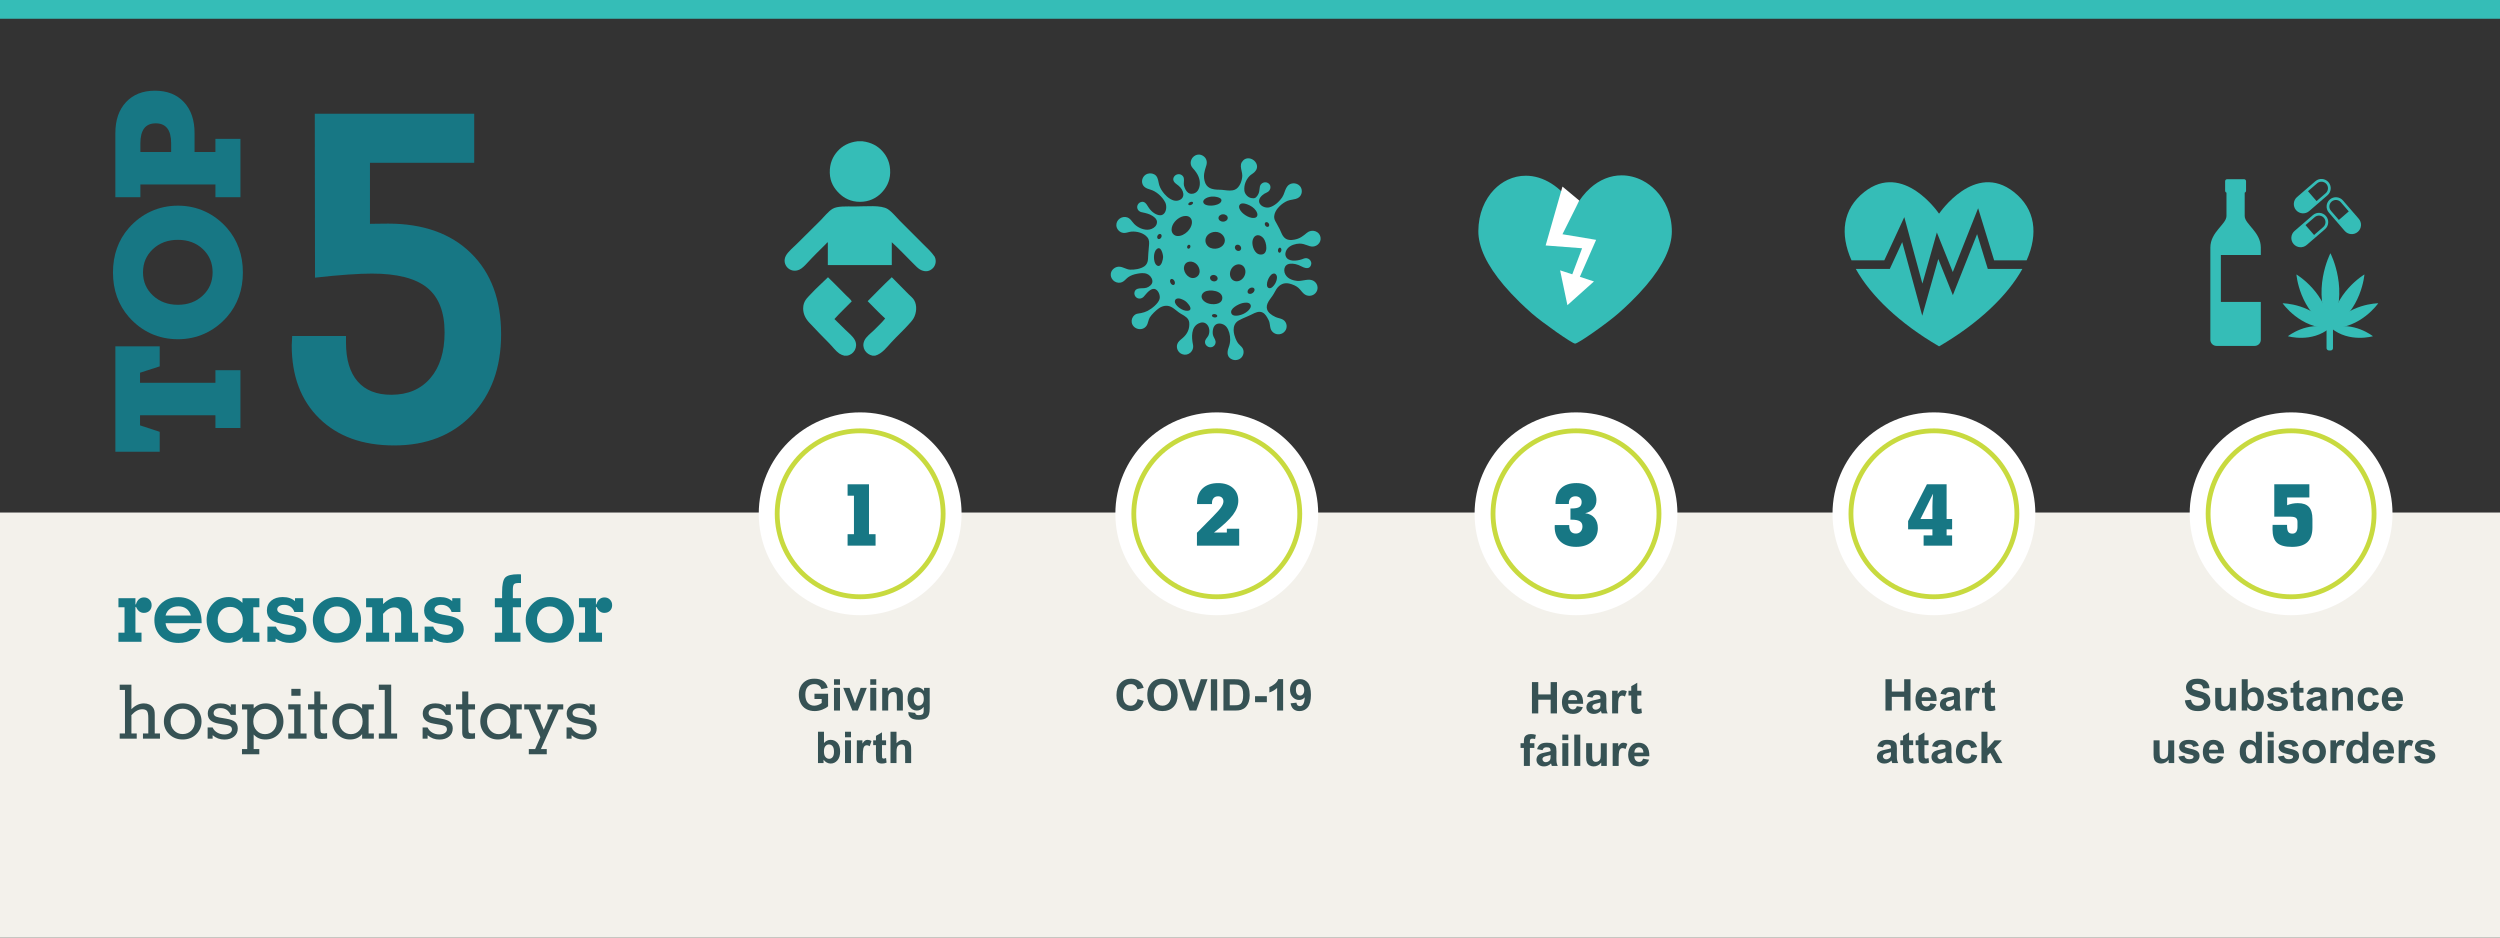 <?xml version="1.0" encoding="UTF-8"?><svg xmlns="http://www.w3.org/2000/svg" width="800" height="300" viewBox="0 0 800 300"><rect x="0" y="0" width="800" height="300" fill="#333333" stroke="none"/><defs><style>.cls-1{fill-rule:evenodd;}.cls-1,.cls-2{fill:#35bdb7;}.cls-3{stroke:#fff;stroke-width:11.626px;}.cls-3,.cls-4,.cls-5{fill:#fff;}.cls-3,.cls-5{stroke-miterlimit:10;}.cls-6{fill:#177784;}.cls-7{fill:#365254;}.cls-5{stroke:#c8da3f;stroke-width:1.545px;}.cls-8{fill:#f3f1eb;}</style></defs><g id="design"><rect class="cls-8" y="164" width="800" height="136.04"/><circle class="cls-3" cx="389.369" cy="164.414" r="26.64"/><circle class="cls-3" cx="618.856" cy="164.414" r="26.64"/><circle class="cls-3" cx="733.15" cy="164.414" r="26.64"/><circle class="cls-3" cx="504.321" cy="164.414" r="26.64"/><circle class="cls-5" cx="389.369" cy="164.414" r="26.553"/><circle class="cls-5" cx="504.321" cy="164.414" r="26.553"/><circle class="cls-5" cx="618.856" cy="164.414" r="26.553"/><circle class="cls-5" cx="733.15" cy="164.414" r="26.553"/><rect class="cls-2" width="800" height="6"/><path class="cls-6" d="M93.497,107.518h17.221v2.098c0,5.452,1.242,9.6,3.727,12.446,2.484,2.847,6.066,4.269,10.745,4.269,5.306,0,9.479-1.773,12.518-5.318s4.559-8.43,4.559-14.652c0-6.512-1.857-11.275-5.572-14.291-3.715-3.014-9.624-4.522-17.728-4.522-2.075,0-4.656,.108-7.742,.325-3.088,.217-6.561,.543-10.42,.977l-.072-52.459h51.013v15.702h-33.357v19.537c.771,0,1.567-.011,2.388-.036,.819-.024,1.954-.036,3.401-.036,11.239,0,20.079,3.147,26.519,9.442,6.44,6.295,9.66,14.942,9.66,25.94,0,10.709-3.124,19.32-9.37,25.832-6.248,6.512-14.533,9.768-24.855,9.768-10.083,0-18.066-2.882-23.951-8.646-5.886-5.764-8.828-13.567-8.828-23.408,0-.29,.024-.76,.072-1.411,.047-.651,.072-1.169,.072-1.556Z"/><g><path class="cls-6" d="M76.938,136.96h-8.004v-4.07h-24.123v3.229l6.295,2.062v6.376h-14.191v-33.728h14.191v6.404l-6.295,2.035v3.229h24.123v-4.043h8.004v18.505Z"/><path class="cls-6" d="M56.94,108.551c-3.111,0-5.997-.606-8.656-1.818s-5.02-2.994-7.082-5.346c-1.682-1.936-2.944-4.088-3.785-6.458-.841-2.37-1.262-4.947-1.262-7.733s.42-5.368,1.262-7.747c.841-2.378,2.103-4.536,3.785-6.472,2.062-2.333,4.432-4.111,7.109-5.332,2.677-1.221,5.553-1.832,8.628-1.832s5.947,.61,8.615,1.832c2.668,1.221,5.033,2.998,7.096,5.332,1.682,1.936,2.949,4.093,3.799,6.472,.85,2.379,1.275,4.961,1.275,7.747,0,2.768-.425,5.341-1.275,7.72-.85,2.379-2.117,4.536-3.799,6.472-2.062,2.333-4.427,4.111-7.096,5.332-2.668,1.221-5.54,1.832-8.615,1.832Zm0-11.017c3.202,0,5.852-.986,7.95-2.958,2.099-1.972,3.148-4.45,3.148-7.435s-1.045-5.463-3.134-7.435-4.744-2.958-7.964-2.958c-3.238,0-5.911,.99-8.018,2.971-2.107,1.98-3.161,4.455-3.161,7.421s1.058,5.44,3.175,7.421c2.116,1.981,4.785,2.971,8.004,2.971Z"/><path class="cls-6" d="M76.938,63.101h-8.004v-4.07h-24.014v4.07h-8.004v-20.514c0-4.179,1.14-7.484,3.419-9.917,2.279-2.433,5.364-3.649,9.252-3.649s6.997,1.217,9.267,3.649c2.271,2.433,3.405,5.739,3.405,9.917v6.051h6.675v-4.206h8.004v18.668Zm-32.019-14.462h9.85v-2.768c0-2.134-.411-3.735-1.234-4.803-.823-1.067-2.058-1.601-3.704-1.601s-2.876,.534-3.69,1.601c-.814,1.068-1.221,2.668-1.221,4.803v2.768Z"/></g><g><path class="cls-7" d="M49.518,234.716h1.676v1.652h-5.449v-1.652h1.711v-4.945c0-1.156-.148-1.914-.445-2.273s-.797-.539-1.5-.539c-.578,0-1.148,.152-1.711,.457s-1.145,.777-1.746,1.418v5.883h1.699v1.652h-5.449v-1.652h1.688v-13.945h-1.688v-1.688h3.75v7.852c.641-.633,1.287-1.1,1.939-1.4s1.342-.451,2.068-.451c.625,0,1.184,.111,1.676,.334s.895,.545,1.207,.967c.203,.273,.35,.58,.439,.92s.135,.842,.135,1.506v5.906Z"/><path class="cls-7" d="M52.441,230.849c0-1.641,.574-3.012,1.723-4.113s2.582-1.652,4.301-1.652,3.162,.551,4.307,1.652,1.717,2.473,1.717,4.113-.572,3.016-1.717,4.125-2.58,1.664-4.307,1.664-3.152-.555-4.301-1.664-1.723-2.484-1.723-4.125Zm2.145,0c0,1.164,.371,2.131,1.113,2.9s1.664,1.154,2.766,1.154c1.117,0,2.045-.381,2.783-1.143s1.107-1.732,1.107-2.912-.369-2.15-1.107-2.912-1.666-1.143-2.783-1.143c-1.102,0-2.023,.385-2.766,1.154s-1.113,1.736-1.113,2.9Z"/><path class="cls-7" d="M68.044,236.369h-1.605v-3.574h1.605c.297,.68,.785,1.221,1.465,1.623s1.449,.604,2.309,.604c.711,0,1.289-.15,1.734-.451s.668-.693,.668-1.178c0-.383-.125-.68-.375-.891s-.68-.371-1.289-.48l-2.59-.457c-1.195-.203-2.074-.57-2.637-1.102s-.844-1.25-.844-2.156c0-.992,.361-1.777,1.084-2.355s1.713-.867,2.971-.867c.766,0,1.445,.113,2.039,.34s1.012,.523,1.254,.891v-.938h1.629v3.387h-1.629c-.383-.758-.838-1.309-1.365-1.652s-1.178-.516-1.951-.516c-.656,0-1.18,.145-1.57,.434s-.586,.676-.586,1.16c0,.383,.143,.686,.428,.908s.74,.389,1.365,.498l2.262,.387c1.367,.234,2.32,.59,2.859,1.066s.809,1.172,.809,2.086c0,1.055-.391,1.906-1.172,2.555s-1.812,.973-3.094,.973c-.734,0-1.41-.115-2.027-.346s-1.199-.58-1.746-1.049v1.102Z"/><path class="cls-7" d="M79.113,227.029h-1.676v-1.652h3.738v1.324c.539-.547,1.127-.953,1.764-1.219s1.354-.398,2.15-.398c1.602,0,2.938,.555,4.008,1.664s1.605,2.484,1.605,4.125c0,1.656-.541,3.031-1.623,4.125s-2.459,1.641-4.131,1.641c-.797,0-1.492-.125-2.086-.375s-1.156-.656-1.688-1.219v4.664h1.805v1.652h-5.543v-1.652h1.676v-12.68Zm9.434,3.844c0-1.172-.357-2.137-1.072-2.895s-1.607-1.137-2.678-1.137-1.961,.377-2.672,1.131-1.066,1.721-1.066,2.9c0,1.172,.357,2.141,1.072,2.906s1.604,1.148,2.666,1.148c1.078,0,1.973-.381,2.684-1.143s1.066-1.732,1.066-2.912Z"/><path class="cls-7" d="M96.181,234.716h1.922v1.652h-5.859v-1.652h1.898v-7.688h-1.898v-1.652h3.938v9.34Zm-2.953-12.07v-2.215h2.953v2.215h-2.953Z"/><path class="cls-7" d="M102.515,232.478v.363c0,.883,.076,1.416,.229,1.6s.502,.275,1.049,.275c.086,0,.34-.035,.762-.105l.117-.012v1.746c-.234,.039-.488,.068-.762,.088s-.594,.029-.961,.029c-.898,0-1.52-.154-1.863-.463s-.516-.857-.516-1.646v-7.324h-1.992v-1.652h1.992v-4.102h1.945v4.102h2.156v1.652h-2.156v5.449Z"/><path class="cls-7" d="M117.954,234.716h1.676v1.652h-3.75v-1.465c-.445,.57-.996,1.002-1.652,1.295s-1.398,.439-2.227,.439c-1.602,0-2.943-.553-4.025-1.658s-1.623-2.475-1.623-4.107,.543-3.006,1.629-4.119,2.426-1.67,4.02-1.67c.805,0,1.529,.145,2.174,.434s1.213,.723,1.705,1.301v-1.441h3.75v1.652h-1.676v7.688Zm-9.434-3.844c0,1.172,.359,2.141,1.078,2.906s1.613,1.148,2.684,1.148,1.963-.383,2.678-1.148,1.072-1.734,1.072-2.906-.357-2.137-1.072-2.895-1.607-1.137-2.678-1.137c-1.102,0-2.004,.377-2.707,1.131s-1.055,1.721-1.055,2.9Z"/><path class="cls-7" d="M123.116,220.771h-1.898v-1.688h3.961v15.633h1.898v1.652h-5.859v-1.652h1.898v-13.945Z"/><path class="cls-7" d="M136.838,236.369h-1.605v-3.574h1.605c.297,.68,.785,1.221,1.465,1.623s1.449,.604,2.309,.604c.711,0,1.289-.15,1.734-.451s.668-.693,.668-1.178c0-.383-.125-.68-.375-.891s-.68-.371-1.289-.48l-2.59-.457c-1.195-.203-2.074-.57-2.637-1.102s-.844-1.25-.844-2.156c0-.992,.361-1.777,1.084-2.355s1.713-.867,2.971-.867c.766,0,1.445,.113,2.039,.34s1.012,.523,1.254,.891v-.938h1.629v3.387h-1.629c-.383-.758-.838-1.309-1.365-1.652s-1.178-.516-1.951-.516c-.656,0-1.18,.145-1.57,.434s-.586,.676-.586,1.16c0,.383,.143,.686,.428,.908s.74,.389,1.365,.498l2.262,.387c1.367,.234,2.32,.59,2.859,1.066s.809,1.172,.809,2.086c0,1.055-.391,1.906-1.172,2.555s-1.812,.973-3.094,.973c-.734,0-1.41-.115-2.027-.346s-1.199-.58-1.746-1.049v1.102Z"/><path class="cls-7" d="M149.851,232.478v.363c0,.883,.076,1.416,.229,1.6s.502,.275,1.049,.275c.086,0,.34-.035,.762-.105l.117-.012v1.746c-.234,.039-.488,.068-.762,.088s-.594,.029-.961,.029c-.898,0-1.52-.154-1.863-.463s-.516-.857-.516-1.646v-7.324h-1.992v-1.652h1.992v-4.102h1.945v4.102h2.156v1.652h-2.156v5.449Z"/><path class="cls-7" d="M165.291,234.716h1.676v1.652h-3.75v-1.465c-.445,.57-.996,1.002-1.652,1.295s-1.398,.439-2.227,.439c-1.602,0-2.943-.553-4.025-1.658s-1.623-2.475-1.623-4.107,.543-3.006,1.629-4.119,2.426-1.67,4.02-1.67c.805,0,1.529,.145,2.174,.434s1.213,.723,1.705,1.301v-1.441h3.75v1.652h-1.676v7.688Zm-9.434-3.844c0,1.172,.359,2.141,1.078,2.906s1.613,1.148,2.684,1.148,1.963-.383,2.678-1.148,1.072-1.734,1.072-2.906-.357-2.137-1.072-2.895-1.607-1.137-2.678-1.137c-1.102,0-2.004,.377-2.707,1.131s-1.055,1.721-1.055,2.9Z"/><path class="cls-7" d="M174.964,241.361h-5.742v-1.652h2.016l1.688-3.82-3.703-8.859h-1.465v-1.652h5.285v1.652h-1.781l2.742,6.457,2.859-6.457h-1.688v-1.652h5.062v1.652h-1.453l-5.695,12.68h1.875v1.652Z"/><path class="cls-7" d="M182.903,236.369h-1.605v-3.574h1.605c.297,.68,.785,1.221,1.465,1.623s1.449,.604,2.309,.604c.711,0,1.289-.15,1.734-.451s.668-.693,.668-1.178c0-.383-.125-.68-.375-.891s-.68-.371-1.289-.48l-2.59-.457c-1.195-.203-2.074-.57-2.637-1.102s-.844-1.25-.844-2.156c0-.992,.361-1.777,1.084-2.355s1.713-.867,2.971-.867c.766,0,1.445,.113,2.039,.34s1.012,.523,1.254,.891v-.938h1.629v3.387h-1.629c-.383-.758-.838-1.309-1.365-1.652s-1.178-.516-1.951-.516c-.656,0-1.18,.145-1.57,.434s-.586,.676-.586,1.16c0,.383,.143,.686,.428,.908s.74,.389,1.365,.498l2.262,.387c1.367,.234,2.32,.59,2.859,1.066s.809,1.172,.809,2.086c0,1.055-.391,1.906-1.172,2.555s-1.812,.973-3.094,.973c-.734,0-1.41-.115-2.027-.346s-1.199-.58-1.746-1.049v1.102Z"/></g><g><path class="cls-6" d="M43.334,193.431l.176-.059c.195-.703,.513-1.245,.952-1.626s.972-.571,1.597-.571c.713,0,1.301,.234,1.765,.703s.696,1.064,.696,1.787-.229,1.313-.688,1.772-1.06,.688-1.802,.688c-.557,0-1.047-.164-1.472-.491s-.764-.803-1.018-1.428l-.205,.088v8.159h1.948v2.915h-7.383v-2.915h1.948v-8.13h-1.948v-2.9h5.435v2.007Z"/><path class="cls-6" d="M64.135,201.253c-.41,1.426-1.226,2.529-2.446,3.311s-2.744,1.172-4.57,1.172c-2.314,0-4.18-.674-5.596-2.021s-2.124-3.115-2.124-5.303c0-2.139,.72-3.894,2.161-5.266s3.284-2.058,5.53-2.058,4.033,.725,5.391,2.175,2.036,3.386,2.036,5.808v.352h-11.543c.117,1.074,.542,1.899,1.274,2.476s1.719,.864,2.959,.864c.771,0,1.465-.132,2.08-.396s1.089-.635,1.421-1.113h3.428Zm-11.162-4.277h8.101c-.283-.967-.764-1.699-1.443-2.197s-1.526-.747-2.542-.747c-1.055,0-1.946,.259-2.673,.776s-1.208,1.24-1.443,2.168Z"/><path class="cls-6" d="M81.054,202.454h1.948v2.915h-5.42v-1.494c-.586,.596-1.252,1.05-2,1.362s-1.541,.469-2.38,.469c-2.07,0-3.77-.688-5.098-2.065s-1.992-3.13-1.992-5.259c0-2.07,.674-3.809,2.021-5.215s3.037-2.109,5.068-2.109c.83,0,1.606,.154,2.329,.461s1.406,.774,2.051,1.399v-1.494h5.42v2.9h-1.948v8.13Zm-11.396-4.043c0,1.23,.374,2.234,1.121,3.01s1.711,1.165,2.893,1.165c1.152,0,2.112-.393,2.878-1.179s1.15-1.785,1.15-2.996-.386-2.214-1.157-3.01-1.729-1.194-2.871-1.194c-1.182,0-2.146,.391-2.893,1.172s-1.121,1.792-1.121,3.032Z"/><path class="cls-6" d="M88.173,205.369h-2.607v-4.863h2.725c.352,.859,.889,1.514,1.611,1.963s1.606,.674,2.651,.674c.625,0,1.13-.151,1.516-.454s.579-.698,.579-1.187c0-.41-.146-.725-.439-.945s-.957-.427-1.992-.623l-2.3-.381c-1.533-.273-2.668-.754-3.406-1.443s-1.106-1.609-1.106-2.761c0-1.299,.461-2.339,1.384-3.12s2.151-1.172,3.684-1.172c.84,0,1.589,.112,2.249,.337s1.213,.552,1.663,.981l.029-.952h2.607v4.409h-2.827c-.244-.742-.649-1.309-1.216-1.699s-1.26-.586-2.08-.586c-.664,0-1.194,.137-1.589,.41s-.593,.625-.593,1.055c0,.811,.898,1.382,2.695,1.714,.088,.01,.156,.02,.205,.029l1.597,.278c1.66,.303,2.886,.806,3.677,1.509s1.187,1.641,1.187,2.812c0,1.27-.491,2.317-1.472,3.142s-2.263,1.238-3.845,1.238c-.801,0-1.575-.115-2.322-.344s-1.492-.579-2.234-1.047l-.029,1.025Z"/><path class="cls-6" d="M100.111,198.382c0-2.07,.737-3.809,2.212-5.215s3.311-2.109,5.508-2.109,4.031,.703,5.5,2.109,2.205,3.145,2.205,5.215-.732,3.789-2.197,5.186-3.301,2.095-5.508,2.095-4.033-.698-5.508-2.095-2.212-3.125-2.212-5.186Zm3.604,0c0,1.221,.396,2.241,1.187,3.062s1.768,1.23,2.93,1.23,2.136-.408,2.922-1.223,1.179-1.838,1.179-3.069c0-1.26-.391-2.295-1.172-3.105s-1.758-1.216-2.93-1.216-2.151,.408-2.937,1.223-1.179,1.848-1.179,3.098Z"/><path class="cls-6" d="M122.582,193.313c.83-.791,1.638-1.365,2.424-1.721s1.619-.535,2.498-.535c1.475,0,2.568,.398,3.281,1.194s1.069,2.019,1.069,3.669v6.533h1.948v2.915h-7.383v-2.915h1.948v-5.757c0-.742-.188-1.313-.564-1.714s-.916-.601-1.619-.601c-.635,0-1.248,.168-1.838,.505s-1.179,.852-1.765,1.545v6.021h1.948v2.915h-7.383v-2.915h1.948v-8.13h-1.948v-2.9h5.435v1.89Z"/><path class="cls-6" d="M138.49,205.369h-2.607v-4.863h2.725c.352,.859,.889,1.514,1.611,1.963s1.606,.674,2.651,.674c.625,0,1.13-.151,1.516-.454s.579-.698,.579-1.187c0-.41-.146-.725-.439-.945s-.957-.427-1.992-.623l-2.3-.381c-1.533-.273-2.668-.754-3.406-1.443s-1.106-1.609-1.106-2.761c0-1.299,.461-2.339,1.384-3.12s2.151-1.172,3.684-1.172c.84,0,1.589,.112,2.249,.337s1.213,.552,1.663,.981l.029-.952h2.607v4.409h-2.827c-.244-.742-.649-1.309-1.216-1.699s-1.26-.586-2.08-.586c-.664,0-1.194,.137-1.589,.41s-.593,.625-.593,1.055c0,.811,.898,1.382,2.695,1.714,.088,.01,.156,.02,.205,.029l1.597,.278c1.66,.303,2.886,.806,3.677,1.509s1.187,1.641,1.187,2.812c0,1.27-.491,2.317-1.472,3.142s-2.263,1.238-3.845,1.238c-.801,0-1.575-.115-2.322-.344s-1.492-.579-2.234-1.047l-.029,1.025Z"/><path class="cls-6" d="M166.542,205.369h-8.188v-2.915h2.314v-8.13h-2.314v-2.9h2.314v-1.89c0-2.451,.337-4.026,1.011-4.724s2.036-1.047,4.087-1.047c.215,0,.391,.002,.527,.007s.278,.017,.425,.037v2.754h-.776c-.713,0-1.196,.125-1.45,.374s-.381,.852-.381,1.809v2.681h2.607v2.9h-2.607v8.13h2.432v2.915Z"/><path class="cls-6" d="M168.227,198.382c0-2.07,.737-3.809,2.212-5.215s3.311-2.109,5.508-2.109,4.031,.703,5.5,2.109,2.205,3.145,2.205,5.215-.732,3.789-2.197,5.186-3.301,2.095-5.508,2.095-4.033-.698-5.508-2.095-2.212-3.125-2.212-5.186Zm3.604,0c0,1.221,.396,2.241,1.187,3.062s1.768,1.23,2.93,1.23,2.136-.408,2.922-1.223,1.179-1.838,1.179-3.069c0-1.26-.391-2.295-1.172-3.105s-1.758-1.216-2.93-1.216-2.151,.408-2.937,1.223-1.179,1.848-1.179,3.098Z"/><path class="cls-6" d="M190.697,193.431l.176-.059c.195-.703,.513-1.245,.952-1.626s.972-.571,1.597-.571c.713,0,1.301,.234,1.765,.703s.696,1.064,.696,1.787-.229,1.313-.688,1.772-1.06,.688-1.802,.688c-.557,0-1.047-.164-1.472-.491s-.764-.803-1.018-1.428l-.205,.088v8.159h1.948v2.915h-7.383v-2.915h1.948v-8.13h-1.948v-2.9h5.435v2.007Z"/></g><circle class="cls-3" cx="275.252" cy="164.414" r="26.64"/><path class="cls-6" d="M383.02,174.605v-4.115l4.949-5.018c1.395-1.403,2.331-2.458,2.81-3.165,.479-.706,.718-1.328,.718-1.866,0-.492-.153-.886-.458-1.183-.306-.296-.713-.444-1.224-.444-.62,0-1.105,.191-1.456,.574-.351,.383-.526,.921-.526,1.613v.301h-4.785v-.328c0-1.996,.597-3.559,1.791-4.689,1.194-1.13,2.844-1.695,4.949-1.695,1.978,0,3.55,.513,4.717,1.538,1.167,1.025,1.75,2.395,1.75,4.108,0,1.495-.572,3.003-1.716,4.525-1.144,1.522-3.165,3.404-6.063,5.646h4.115v-1.203h3.951v5.4h-13.521Z"/><path class="cls-6" d="M615.558,174.605v-3.281h2.816v-1.928h-7.779v-2.652l6.016-11.771h6.303v11.115h1.764v3.309h-1.764v1.928h1.764v3.281h-9.119Zm3.021-16.625l-4.033,8.107h3.828v-4.088c0-.592,.018-1.232,.055-1.921,.036-.688,.086-1.388,.15-2.099Z"/><path class="cls-6" d="M727.236,167.947h4.621v.355c0,.912,.132,1.55,.396,1.914,.264,.365,.702,.547,1.312,.547,.528,0,.932-.187,1.21-.561,.278-.374,.417-.911,.417-1.613v-1.6c0-.602-.171-1.027-.513-1.278-.342-.25-.946-.376-1.812-.376h-5.1v-10.363h11.225v4.211h-7.109v2.488c.547-.228,1.105-.396,1.675-.506,.569-.109,1.15-.164,1.743-.164,1.613,0,2.796,.41,3.548,1.23s1.128,2.105,1.128,3.855v2.721c0,2.105-.536,3.664-1.606,4.676-1.071,1.012-2.719,1.518-4.942,1.518s-3.828-.433-4.785-1.299c-.957-.866-1.436-2.311-1.436-4.334,0-.2,.002-.421,.007-.663,.004-.241,.011-.494,.021-.759Z"/><path class="cls-6" d="M497.528,168.029h4.621v.191c0,.83,.18,1.456,.54,1.88,.36,.424,.891,.636,1.593,.636,.62,0,1.125-.209,1.518-.629,.392-.419,.588-.966,.588-1.641,0-.766-.278-1.319-.834-1.661-.556-.342-1.463-.513-2.721-.513h-.287v-3.582h.287c1.239,0,2.099-.159,2.577-.479,.479-.319,.718-.852,.718-1.6,0-.547-.18-.986-.54-1.319-.36-.333-.832-.499-1.415-.499-.666,0-1.188,.194-1.565,.581-.378,.388-.567,.923-.567,1.606v.273h-4.279v-.137c0-2.096,.579-3.712,1.736-4.847,1.157-1.135,2.807-1.702,4.949-1.702,1.941,0,3.495,.501,4.662,1.504,1.167,1.003,1.75,2.32,1.75,3.951,0,1.058-.31,1.948-.93,2.673-.62,.725-1.513,1.233-2.68,1.524,1.267,.146,2.26,.641,2.98,1.483,.72,.843,1.08,1.935,1.08,3.274,0,1.796-.634,3.245-1.9,4.348-1.267,1.103-2.949,1.654-5.045,1.654-2.124,0-3.799-.567-5.024-1.702-1.226-1.135-1.839-2.687-1.839-4.655,0-.063,.004-.166,.014-.308,.009-.141,.014-.244,.014-.308Z"/><g><path class="cls-2" d="M504.03,109.957c-.947,0-10.674-6.887-13.758-9.598-1.39-1.222-2.717-2.448-3.945-3.644-1.888-1.842-3.602-3.668-5.091-5.427-2.719-3.213-4.788-6.308-6.148-9.199-1.358-2.882-2.038-5.628-2.021-8.163,.007-1.358,.136-2.702,.384-3.994,.472-2.455,1.359-4.707,2.638-6.694,.575-.896,1.233-1.734,1.955-2.491,1.309-1.371,2.802-2.456,4.438-3.224,1.83-.859,3.771-1.295,5.77-1.295,2.793,0,5.548,.841,8.188,2.499,2.724,1.712,5.233,4.248,7.456,7.539,.045,.067,.088,.091,.111,.091,.022,0,.062-.024,.102-.092l.018-.028c1.368-2.419,2.973-4.464,4.757-6.059,2.974-2.662,6.449-4.069,10.051-4.069,2.261,0,4.564,.57,6.657,1.65,1.569,.809,3.005,1.882,4.27,3.191,.738,.761,1.414,1.603,2.011,2.503,1.33,2,2.25,4.242,2.732,6.663,.255,1.281,.384,2.616,.384,3.967-.007,2.504-.701,5.228-2.063,8.095-1.367,2.878-3.43,5.953-6.133,9.139-1.489,1.757-3.192,3.572-5.061,5.393-1.171,1.142-2.419,2.298-3.708,3.436-3.731,3.301-13.017,9.81-13.993,9.81Z"/><g><polygon class="cls-4" points="503.247 93.832 501.218 92.877 506.271 79.444 494.604 78.547 499.989 59.701 505.374 64.188 499.989 74.957 510.758 76.752 503.247 93.832"/><polygon class="cls-4" points="499.234 86.506 501.571 97.663 510.065 90.061 499.234 86.506"/></g></g><g><path class="cls-2" d="M602.974,83.315l6.4-13.835,5.792,21.282,4.628-16.382,5.1,12.672,8.109-20.424,5.12,16.685h10.398c3.765-8.478,2.836-16.409-4.067-21.865-12.558-9.924-23.89,6.861-23.89,6.861h-.123s-11.333-16.784-23.891-6.861c-6.903,5.455-7.833,13.387-4.067,21.866h10.491Z"/><path class="cls-2" d="M636.095,86.061l-3.423-11.154-7.758,19.544-4.663-11.584-5.134,18.171-6.412-23.567-3.974,8.59h-10.875c4.75,8.554,14.04,17.448,26.636,24.766h.022c12.595-7.319,21.886-16.212,26.636-24.766h-11.055Z"/></g><g><path class="cls-1" d="M292.228,84.31c.731,.731,1.627,1.723,2.516,2.115,1.445,.638,2.714,.456,3.801-.631,.725-.725,1.268-2.174,.544-3.657-1.034-1.522-2.373-2.716-3.602-3.944-2.544-2.545-4.959-4.959-7.546-7.546-1.238-1.238-2.421-2.802-3.83-3.716-2.174-1.411-7.042-.857-10.576-.857-2.677,0-5.633-.195-7.203,.801-1.334,.846-2.589,2.475-3.773,3.659-2.573,2.574-4.915,4.858-7.489,7.432-1.038,1.038-2.929,2.594-3.601,3.887-1.475,2.834,1.441,5.844,4.402,4.402,.829-.404,1.705-1.293,2.401-2.058,1.975-2.169,4.12-4.234,6.117-6.231,.14-.139,.26-.441,.515-.4v7.26h20.466v-7.318c2.113,1.926,4.631,4.574,6.86,6.803Z"/><path class="cls-1" d="M274.392,45.208h1.601c2.803,.339,4.868,1.502,6.346,3.144,1.506,1.675,2.591,3.807,2.515,6.975-.066,2.773-1.34,4.947-2.915,6.517-1.577,1.57-3.859,2.744-6.746,2.744-2.916,0-5.116-1.179-6.689-2.744-1.563-1.555-2.889-3.53-2.973-6.517-.086-3.096,1.021-5.313,2.515-6.975,1.487-1.653,3.533-2.795,6.345-3.144Z"/><path class="cls-1" d="M271.076,113.809h-.915c-.481-.113-1.13-.365-1.6-.686-1.13-.774-2.145-2.202-3.202-3.258-2.188-2.189-4.275-4.364-6.402-6.631-1.183-1.262-1.958-2.774-1.944-4.574,.019-2.341,1.34-3.358,2.458-4.573,1.817-1.975,3.556-3.452,5.488-5.373,1.95,1.866,3.89,3.89,5.774,5.773,.638,.638,1.375,1.196,1.829,1.944-1.845,1.89-3.781,3.688-5.545,5.66,1.024,1.004,2.205,2.148,3.373,3.315,1.121,1.122,2.564,2.194,3.201,3.487,1.078,2.19-.385,4.582-2.515,4.917Z"/><path class="cls-1" d="M280.052,113.809h-.858c-2.063-.429-3.578-2.498-2.629-4.745,.574-1.361,2.115-2.401,3.315-3.601,1.218-1.218,2.487-2.432,3.373-3.545-1.946-1.769-3.751-3.681-5.602-5.545,2.558-2.568,5.065-5.188,7.717-7.66,1.78,1.801,3.592,3.648,5.373,5.431,.628,.627,1.354,1.183,1.772,1.886,1.03,1.728,.774,4.194-.171,5.831-.429,.742-1.052,1.391-1.658,2.058-1.829,2.015-3.649,3.667-5.488,5.659-1.402,1.519-2.977,3.658-5.144,4.231Z"/></g><circle class="cls-5" cx="275.252" cy="164.414" r="26.553"/><path class="cls-6" d="M271.227,174.605v-3.664h2.037v-12.318h-2.037v-3.65h6.85v15.969h2.105v3.664h-8.955Z"/><path class="cls-2" d="M422.564,75.892c-.176-.904-.783-1.596-1.665-1.899-.906-.311-1.925-.125-2.659,.485-1.309,1.088-2.255,1.875-4.026,2.204-1.048,.195-2.375,.284-3.335-.766-.491-.537-.779-1.21-1.058-1.861-.097-.226-.194-.452-.299-.674-.285-.6-.618-1.187-.939-1.755-.169-.298-.337-.596-.5-.897-1.138-2.102,.834-4.223,1.466-4.823,.747-.71,1.594-1.277,2.448-1.64,.46-.196,.991-.286,1.504-.374,.768-.131,1.561-.266,2.173-.752,.114-.091,.22-.193,.316-.304,.788-.915,.784-2.39-.01-3.288-.847-.957-2.349-1.17-3.42-.484-.831,.532-1.176,1.497-1.511,2.43-.203,.566-.412,1.151-.726,1.608-1.138,1.661-2.576,2.808-4.047,3.231-.969,.278-2.244-.091-2.903-.841-.42-.477-.565-.999-.43-1.55,.253-1.036,1.433-1.939,2.422-2.339,.726-.294,1.203-.992,1.186-1.738-.014-.66-.425-1.199-1.1-1.44-.463-.166-.983-.116-1.428,.132-.455,.255-.768,.678-.858,1.162-.053,.285-.085,.55-.116,.807-.086,.715-.161,1.334-.65,2.035-.556,.799-.953,1.04-2.066,.802-1.078-.231-2.037-1.305-2.138-2.396-.157-1.694,.444-3.384,1.648-4.637,.24-.25,.518-.442,.812-.645,.255-.176,.518-.358,.753-.581,.78-.742,1.034-1.646,.714-2.547-.356-1.002-1.351-1.778-2.421-1.889-.945-.094-1.769,.339-2.32,1.228-.513,.828-.29,1.826-.075,2.792,.124,.556,.241,1.082,.225,1.569-.057,1.685-.901,3.809-2.353,4.427-1.019,.434-2.188,.293-3.317,.155-.553-.067-1.076-.13-1.585-.131-2.492-.004-4.266-.495-4.828-2.876-.41-1.74-.027-2.968,.458-4.524l.122-.392c.37-1.202-.005-2.35-.978-2.996-.487-.323-.978-.46-1.44-.46-.758,0-1.437,.367-1.892,.878-.768,.862-1.097,2.326-.003,3.502,1.603,1.724,2.311,3.335,2.229,5.069-.068,1.443-.818,3.116-2.704,3.116-.016,0-.031,0-.047,0-1.348-.02-2.109-1.731-2.323-2.634-.088-.373-.058-.793-.029-1.198,.058-.81,.118-1.648-.734-2.192-.387-.248-.855-.327-1.314-.221-.47,.107-.879,.4-1.121,.803-.474,.787-.211,1.6,.741,2.289,1.016,.735,1.681,1.361,2.07,2.38,.325,.851,.307,1.981-.717,2.598-2.196,1.324-4.481-1.014-5.129-1.762-.752-.868-1.297-1.76-1.618-2.652-.125-.347-.201-.725-.281-1.124-.199-.989-.403-2.012-1.406-2.535-.836-.436-1.886-.399-2.675,.094-.861,.539-1.345,1.602-1.177,2.587,.235,1.372,1.399,1.874,2.621,2.212,1.827,.505,3.786,2.184,4.763,4.082,.483,.938,.477,2.576-.301,3.518-.455,.551-1.103,.741-1.871,.548-1.247-.313-2.448-1.284-3.294-2.665l-.024-.039c-.539-.88-1.211-1.976-2.505-1.367-.745,.352-1.139,1.231-.897,2.002,.174,.553,.66,.995,1.237,1.127,.132,.03,.265,.06,.399,.089,1.102,.245,2.241,.498,3.154,1.103,.715,.474,1.417,1.01,1.47,1.892,.035,.569-.173,1.105-.6,1.55-.581,.606-1.538,1.001-2.439,1.007h-.029c-1.475,0-3.094-.709-4.23-1.856-.22-.221-.417-.475-.607-.721-.428-.552-.87-1.122-1.6-1.371-.809-.275-1.715-.134-2.423,.378-.708,.512-1.11,1.316-1.076,2.153,.042,1.03,.767,1.986,1.764,2.325,.721,.245,1.379,.072,2.016-.095,.342-.09,.695-.182,1.059-.213,1.637-.136,3.933,.383,5.098,1.842,.669,.838,.592,1.714,.504,2.728l-.014,.162c-.021,.253-.044,.506-.066,.76-.093,1.057-.189,2.149-.222,3.228-.03,1.027-.449,1.892-1.148,2.372-1.293,.888-3.222,1.143-4.6,1.08-.588-.026-1.147-.25-1.688-.468-.588-.236-1.196-.48-1.857-.48-.022,0-.044,0-.067,0-1.196,.03-2.306,.949-2.527,2.093-.158,.816,.121,1.666,.744,2.275,.627,.611,1.5,.885,2.337,.728,.755-.14,1.243-.615,1.714-1.074,.243-.237,.495-.482,.783-.683,.73-.508,1.664-.87,2.774-1.076,1.066-.198,2.189-.358,3.184,.033,.862,.339,1.571,1.176,1.726,2.035,.081,.45,.047,1.101-.578,1.648-.879,.771-1.525,.907-2.639,.921-.942,.012-2.113,.027-2.462,1.165-.193,.632,.038,1.365,.563,1.781,.721,.572,1.757,.447,2.407-.29,.094-.106,.197-.229,.31-.362,.831-.987,2.223-2.64,3.516-1.923,.909,.505,1.502,2.038,1.196,3.095-.423,1.465-2.528,3.115-3.817,3.769-.646,.327-1.448,.598-2.145,.723-.172,.031-.337,.052-.495,.073-.564,.073-1.05,.136-1.558,.564-.67,.564-1.011,1.446-.89,2.3,.144,1.013,.883,1.816,1.93,2.097,1.022,.273,2.054-.043,2.693-.827,.372-.455,.527-1.019,.678-1.564,.123-.444,.239-.863,.461-1.225,.606-.983,2.017-2.334,2.955-2.978,1.226-.842,2.598-1.022,3.762-.493,.676,.307,1.273,.784,1.849,1.246,.458,.366,.931,.745,1.439,1.033l.135,.076c1.169,.661,2.377,1.344,2.505,2.73,.182,1.97-.564,3.664-2.217,5.035l-.165,.136c-.577,.474-1.175,.964-1.433,1.685-.455,1.272,.249,2.758,1.538,3.245,.896,.337,1.827,.188,2.556-.411,.77-.633,1.125-1.624,.927-2.585-.504-2.439-.617-5.598,1.705-6.797,1.003-.517,1.935-.461,2.627,.157,.897,.803,1.164,2.357,.62,3.616-.117,.271-.304,.511-.484,.744-.206,.266-.419,.54-.539,.868-.235,.638-.041,1.322,.504,1.785,.545,.464,1.294,.559,1.909,.244,.62-.318,.991-1.038,.883-1.713-.064-.399-.253-.757-.437-1.102-.163-.306-.331-.623-.405-.962-.131-.598-.105-1.291,.074-2.002,.161-.644,.528-1.158,1.006-1.413,1.086-.578,2.595,0,3.269,.881,.764,.999,1.198,2.536,1.16,4.112-.02,.814-.167,1.588-.439,2.3-.771,2.022-.402,3.36,1.098,3.979,.966,.398,2.155,.168,2.891-.562,.736-.729,.955-1.893,.533-2.83-.207-.46-.557-.788-.895-1.105-.177-.166-.36-.338-.519-.526-.459-.541-.781-1.266-.983-1.763-.39-.959-1.472-4.202,.99-5.655,.757-.446,1.584-.798,2.383-1.138,.504-.214,1.024-.436,1.524-.68,.129-.063,.26-.129,.393-.196,1.055-.532,2.251-1.133,3.399-.566,.903,.446,1.41,1.429,1.858,2.297l.087,.168c.26,.501,.338,1.057,.413,1.594,.048,.343,.097,.696,.194,1.033,.299,1.039,1.233,1.791,2.324,1.87,.699,.05,1.381-.168,1.914-.617,.533-.449,.855-1.073,.907-1.758,.052-.685-.172-1.349-.632-1.868-.49-.555-1.185-.744-1.857-.927-.35-.095-.712-.194-1.034-.343-1.523-.705-2.413-1.503-2.72-2.437-.244-.742-.104-1.581,.415-2.493,.252-.442,.56-.861,.857-1.267,.318-.433,.646-.88,.912-1.362,.06-.109,.119-.217,.178-.327,.409-.753,.831-1.532,1.516-2.086,1.149-.928,2.339-1.086,3.979-.527,1.221,.416,1.993,.901,2.664,1.674,.105,.121,.208,.246,.312,.371,.508,.614,1.033,1.249,1.81,1.514,.663,.226,1.377,.186,2.012-.113,.634-.299,1.111-.82,1.342-1.468,.478-1.339-.248-2.808-1.619-3.275-.829-.283-1.793-.115-2.725,.047-.669,.116-1.362,.236-1.981,.183-1.054-.091-2.951-.475-3.818-2.023-.445-.795-.494-1.766-.124-2.475,.203-.389,.625-.876,1.484-.984,1.179-.149,2.44,.127,3.745,.822,.983,.523,1.728,.68,2.279,.48,.359-.13,.625-.415,.79-.845,.243-.633,.077-1.32-.433-1.791-.513-.475-1.225-.601-1.858-.332-1.492,.638-4.154,1.137-5.372-.098-.882-.896-.56-2.276,.213-3.177,.882-1.027,2.59-1.508,3.803-1.52,.932,0,1.668,.258,2.448,.541,.268,.097,.544,.197,.838,.29,.898,.286,1.861,.089,2.575-.526,.696-.599,1.009-1.484,.836-2.369Zm-12.522,4.238c-.06,.447-.35,.778-.648,.74-.298-.038-.492-.431-.432-.878,.06-.447,.35-.778,.648-.74,.298,.038,.492,.431,.432,.878Zm-1.983,7.487c.37,.21,.586,.709,.575,1.164-.016,.687-.263,1.437-.618,2.029-.353,.589-1.217,1.719-2.051,1.353-.803-.353-.545-1.692-.33-2.319,.273-.796,.842-1.923,1.692-2.259,.282-.111,.53-.083,.732,.032Zm-8.13-21.872c1.031,.519,1.997,1.349,2.363,2.455,.254,.768-.076,1.439-.951,1.534-1.007,.109-2.052-.363-2.866-.904-.749-.498-1.473-1.178-1.829-2.009-.135-.316-.192-.676-.086-1.002,.027-.084,.061-.159,.1-.226,.594-1.02,2.493-.239,3.27,.152Zm-14.975,30.27c-.297-.36-.487-.822-.442-1.282,.054-.551,.438-1.036,.92-1.329,1.641-.998,6.11-.37,5.685,2.245-.31,1.907-3.221,1.93-4.615,1.408-.581-.217-1.155-.567-1.549-1.043Zm2.863,4.923c.04-.296,.455-.487,.928-.427,.473,.06,.824,.349,.785,.645-.04,.296-.455,.487-.928,.427-.473-.06-.824-.349-.785-.645Zm-1.124-21.999c-.555-.437-.88-1.065-.945-1.728-.033-.333,0-.674,.102-1.005,.515-1.669,2.766-2.435,4.318-1.768,1.423,.611,2.268,2.198,1.491,3.613-.389,.708-1.132,1.188-1.924,1.406-1.029,.284-2.21,.139-3.042-.517Zm.55,9.75c.158-.547,.816-.844,1.47-.664,.654,.18,1.056,.769,.899,1.315-.158,.547-.816,.844-1.47,.664-.654-.18-1.056-.769-.899-1.315Zm-2.206-24.067c-.027-.303,.131-.605,.355-.82,.6-.574,1.557-.82,2.366-.9,.802-.079,3.815,.21,2.959,1.696-.443,.769-1.835,1.096-2.662,1.178-.854,.084-2.814,.035-3.011-1.093-.004-.02-.006-.041-.008-.061Zm6.325,3.951c.818-.022,1.497,.487,1.515,1.137,.018,.65-.63,1.195-1.448,1.217-.818,.022-1.497-.487-1.515-1.137-.018-.65,.63-1.195,1.448-1.217Zm2.517,17.771c.648-1.406,2.151-2.116,3.356-1.586,1.205,.53,1.657,2.098,1.009,3.504-.648,1.406-2.151,2.116-3.356,1.586-1.205-.53-1.657-2.098-1.009-3.504Zm.2,14.027c-.79-1.597,2.314-3.093,3.452-3.37,.778-.189,2.195-.382,2.632,.502,.366,.74-.353,1.571-.875,2.032-.796,.703-1.802,1.185-2.851,1.393-.733,.145-1.962,.245-2.358-.557Zm6.817-6.638c-.54,.409-1.228,.426-1.536,.037-.308-.388-.12-1.034,.42-1.443,.54-.409,1.228-.426,1.536-.037,.308,.388,.12,1.034-.42,1.443Zm-5.433-15.244c.401-.33,1.041-.232,1.43,.219,.389,.451,.38,1.083-.021,1.413-.401,.33-1.041,.232-1.43-.219-.389-.451-.38-1.083,.021-1.413Zm8.84-2.254c1.017,1.236,1.765,5.346-.934,5.221-1.937-.09-2.815-2.819-2.572-4.348,.117-.739,.551-1.572,1.34-1.789,.817-.225,1.671,.313,2.167,.916Zm.676-5.08c.301-.191,.749-.039,1.001,.339,.252,.378,.211,.839-.09,1.03s-.749,.039-1.001-.339c-.252-.378-.211-.839,.09-1.03Zm-27.354,27.519c-.638-.423-1.379-1.084-1.615-1.826-.129-.407-.043-.913,.318-1.153,.829-.552,2.246,.157,2.941,.619,.592,.393,2.095,2.038,1.587,2.779-.132,.193-.401,.325-.859,.357-.838,.059-1.698-.328-2.373-.776Zm-3.071-8.145c-.255-.515-.176-1.067,.177-1.233,.352-.166,.845,.117,1.099,.632,.255,.515,.176,1.067-.177,1.233-.352,.166-.845-.117-1.1-.632Zm.35-17.003c-.013-1.81,1.545-3.513,3.193-4.165,.866-.342,2.03-.422,2.748,.261,1.025,.974,.657,2.968-.824,4.452-.845,.847-2.083,1.558-3.338,1.442-.47-.043-.873-.242-1.177-.54-.377-.369-.599-.889-.603-1.451Zm5.019,5.263c.122-.341,.437-.543,.704-.452,.267,.091,.385,.441,.263,.781-.122,.341-.437,.543-.704,.452-.267-.091-.385-.441-.263-.781Zm.881-14.095c.41-.193,.836-.158,.953,.078,.117,.236-.121,.584-.53,.777-.41,.193-.836,.158-.953-.078-.117-.236,.121-.584,.53-.777Zm2.212,19.956c1.038,1.154,1.356,3.162-.209,4.037-.019,.011-.039,.021-.058,.032-2.011,1.045-4.097-1.297-3.875-3.174,.262-2.208,2.842-2.339,4.143-.894Zm-11.609-9.738c.329,.162,.418,.639,.198,1.064-.22,.426-.665,.639-.994,.477-.329-.162-.418-.639-.198-1.064,.22-.426,.665-.639,.994-.477Zm.781,7.366c-.01,.675-.477,2.892-1.505,2.832-.161-.009-.335-.074-.524-.21-.718-.515-.907-1.858-.895-2.663,.012-.83,.192-1.854,.823-2.46,1.437-1.378,2.113,1.663,2.1,2.5Z"/></g><g id="icon"><g><path class="cls-2" d="M707.312,79.238v29.485c0,1.085,.88,1.966,1.966,1.966h12.218c1.085,0,1.966-.881,1.966-1.966v-12.098h-12.786s0-15.029,0-15.029h12.786v-2.357c0-5.052-5.161-7.466-5.161-10.133v-7.456c.252-.082,.434-.32,.434-.599v-3.078c0-.348-.283-.63-.629-.63h-5.436c-.348,0-.629,.282-.629,.63v3.078c0,.279,.181,.516,.433,.599v7.456c0,2.667-5.161,5.081-5.161,10.133Z"/><g><g><path class="cls-2" d="M745.733,105.042c6.403-11.738,0-24.008,0-24.008,0,0-6.403,12.271,0,24.008Z"/><path class="cls-2" d="M745.561,105.042c-.643-11.272-10.706-17.217-10.706-17.217,0,0,.881,11.654,10.706,17.217Z"/><path class="cls-2" d="M745.561,105.04c-5.263-7.94-15.125-7.993-15.125-7.993,0,0,5.599,8.119,15.125,7.993Z"/><path class="cls-2" d="M745.561,104.961c-7.268-2.295-13.432,2.63-13.432,2.63,0,0,7.566,2.237,13.432-2.63Z"/><path class="cls-2" d="M745.908,105.042c.644-11.272,10.706-17.217,10.706-17.217,0,0-.881,11.654-10.706,17.217Z"/><path class="cls-2" d="M745.908,105.04c5.263-7.94,15.126-7.993,15.126-7.993,0,0-5.599,8.119-15.126,7.993Z"/><path class="cls-2" d="M745.908,104.961c7.269-2.295,13.433,2.63,13.433,2.63,0,0-7.567,2.237-13.433-2.63Z"/></g><rect class="cls-2" x="744.497" y="102.665" width="2.056" height="9.475" rx=".717" ry=".717" transform="translate(1491.049 214.805) rotate(180)"/></g><g><path class="cls-2" d="M754.805,70.007l-5.071-5.866c-1.073-1.242-2.947-1.38-4.187-.302-1.245,1.068-1.382,2.947-.309,4.189l5.071,5.866c1.071,1.242,2.947,1.375,4.187,.302,1.24-1.072,1.379-2.947,.309-4.188Zm-6.368,.376l-2.534-2.933c-.752-.875-.658-2.191,.217-2.952,.876-.752,2.193-.656,2.95,.22l2.534,2.929-3.167,2.736Z"/><path class="cls-2" d="M738.934,67.551l5.867-5.069c1.242-1.073,1.377-2.948,.305-4.189-1.073-1.242-2.947-1.38-4.187-.308l-5.867,5.069c-1.244,1.072-1.38,2.947-.309,4.189,1.075,1.242,2.949,1.38,4.191,.307Zm2.557-8.9c.875-.751,2.195-.655,2.95,.216,.756,.875,.66,2.195-.213,2.951l-2.936,2.534-2.736-3.167,2.935-2.534Z"/><path class="cls-2" d="M740.125,68.834l-5.866,5.069c-1.242,1.073-1.38,2.946-.309,4.188,1.075,1.237,2.949,1.375,4.191,.303l5.866-5.063c1.24-1.073,1.377-2.947,.307-4.189-1.072-1.242-2.947-1.38-4.189-.307Zm3.309,3.831l-2.933,2.534-2.739-3.167,2.936-2.535c.876-.756,2.195-.66,2.951,.215,.754,.876,.658,2.196-.216,2.952Z"/></g></g></g><g id="Layer_1"><g><path class="cls-7" d="M260.627,223.69v-1.688h4.361v3.992c-.424,.41-1.038,.771-1.842,1.083s-1.619,.468-2.444,.468c-1.048,0-1.962-.22-2.741-.66s-1.365-1.069-1.757-1.887-.588-1.708-.588-2.669c0-1.043,.219-1.971,.656-2.782s1.078-1.433,1.921-1.866c.643-.333,1.442-.499,2.399-.499,1.244,0,2.216,.261,2.916,.783s1.149,1.243,1.35,2.164l-2.01,.376c-.141-.492-.407-.881-.796-1.166s-.876-.427-1.459-.427c-.884,0-1.587,.28-2.109,.841s-.783,1.392-.783,2.495c0,1.189,.264,2.082,.793,2.676s1.221,.892,2.078,.892c.424,0,.849-.083,1.275-.25s.792-.368,1.097-.605v-1.271h-2.317Z"/><path class="cls-7" d="M266.875,219.131v-1.777h1.921v1.777h-1.921Zm0,8.244v-7.26h1.921v7.26h-1.921Z"/><path class="cls-7" d="M272.761,227.375l-2.926-7.26h2.017l1.367,3.705,.396,1.237c.105-.314,.171-.522,.198-.622,.064-.205,.132-.41,.205-.615l1.381-3.705h1.976l-2.885,7.26h-1.729Z"/><path class="cls-7" d="M278.483,219.131v-1.777h1.921v1.777h-1.921Zm0,8.244v-7.26h1.921v7.26h-1.921Z"/><path class="cls-7" d="M288.919,227.375h-1.921v-3.705c0-.784-.041-1.291-.123-1.521s-.215-.409-.4-.537-.407-.191-.667-.191c-.333,0-.631,.091-.896,.273s-.445,.424-.543,.725-.147,.857-.147,1.668v3.288h-1.921v-7.26h1.784v1.066c.633-.82,1.431-1.23,2.393-1.23,.424,0,.811,.076,1.162,.229s.616,.348,.796,.584,.305,.506,.376,.807,.106,.731,.106,1.292v4.512Z"/><path class="cls-7" d="M290.674,227.854l2.194,.267c.037,.255,.121,.431,.253,.526,.182,.137,.469,.205,.861,.205,.501,0,.877-.075,1.128-.226,.168-.1,.296-.262,.383-.485,.059-.16,.089-.454,.089-.882v-1.06c-.574,.784-1.299,1.176-2.174,1.176-.975,0-1.748-.413-2.317-1.237-.447-.652-.67-1.463-.67-2.434,0-1.217,.293-2.146,.878-2.789s1.313-.964,2.184-.964c.898,0,1.638,.394,2.222,1.183v-1.019h1.798v6.515c0,.857-.071,1.497-.212,1.921s-.339,.756-.595,.998-.596,.431-1.022,.567-.965,.205-1.617,.205c-1.23,0-2.103-.211-2.618-.632s-.772-.956-.772-1.603c0-.064,.002-.141,.007-.232Zm1.716-4.259c0,.77,.149,1.334,.448,1.692s.667,.537,1.104,.537c.469,0,.866-.184,1.189-.55s.485-.91,.485-1.63c0-.752-.155-1.31-.465-1.675s-.702-.547-1.176-.547c-.46,0-.84,.179-1.138,.537s-.448,.903-.448,1.637Z"/><path class="cls-7" d="M261.755,244.175v-10.021h1.921v3.609c.592-.674,1.294-1.012,2.105-1.012,.884,0,1.616,.32,2.194,.96s.868,1.56,.868,2.758c0,1.24-.295,2.194-.885,2.864s-1.307,1.005-2.15,1.005c-.415,0-.824-.104-1.227-.311s-.751-.514-1.042-.919v1.066h-1.784Zm1.907-3.787c0,.752,.119,1.308,.355,1.668,.333,.51,.775,.766,1.326,.766,.424,0,.785-.181,1.083-.543s.448-.933,.448-1.712c0-.83-.15-1.428-.451-1.794s-.686-.55-1.155-.55c-.46,0-.843,.179-1.148,.537s-.458,.901-.458,1.63Z"/><path class="cls-7" d="M270.402,235.931v-1.777h1.921v1.777h-1.921Zm0,8.244v-7.26h1.921v7.26h-1.921Z"/><path class="cls-7" d="M276.108,244.175h-1.921v-7.26h1.784v1.032c.305-.488,.58-.809,.824-.964s.521-.232,.831-.232c.438,0,.859,.121,1.265,.362l-.595,1.675c-.324-.209-.625-.314-.902-.314-.269,0-.497,.074-.684,.222s-.334,.416-.441,.803-.161,1.199-.161,2.434v2.242Z"/><path class="cls-7" d="M283.547,236.915v1.531h-1.312v2.926c0,.592,.013,.938,.038,1.036s.082,.179,.171,.243,.197,.096,.325,.096c.178,0,.435-.062,.772-.185l.164,1.49c-.447,.191-.953,.287-1.518,.287-.346,0-.659-.058-.937-.174s-.482-.267-.612-.451-.22-.434-.27-.749c-.041-.223-.062-.674-.062-1.354v-3.165h-.882v-1.531h.882v-1.442l1.928-1.121v2.563h1.312Z"/><path class="cls-7" d="M286.88,234.153v3.685c.62-.725,1.36-1.087,2.222-1.087,.442,0,.841,.082,1.196,.246s.623,.374,.803,.629,.303,.538,.369,.848,.099,.791,.099,1.442v4.259h-1.921v-3.835c0-.761-.037-1.244-.109-1.449s-.202-.368-.386-.489-.416-.181-.694-.181c-.319,0-.604,.078-.854,.232s-.434,.389-.55,.701-.174,.773-.174,1.384v3.637h-1.921v-10.021h1.921Z"/></g><g><path class="cls-7" d="M490.221,228.292v-10.021h2.023v3.944h3.965v-3.944h2.023v10.021h-2.023v-4.382h-3.965v4.382h-2.023Z"/><path class="cls-7" d="M504.589,225.981l1.914,.321c-.246,.702-.635,1.236-1.166,1.603s-1.195,.55-1.993,.55c-1.262,0-2.197-.413-2.803-1.237-.479-.661-.718-1.495-.718-2.502,0-1.203,.314-2.146,.943-2.827s1.424-1.022,2.386-1.022c1.08,0,1.932,.356,2.557,1.07s.923,1.806,.896,3.278h-4.812c.014,.57,.168,1.013,.465,1.33s.666,.475,1.107,.475c.301,0,.554-.082,.759-.246s.36-.428,.465-.793Zm.109-1.941c-.014-.556-.157-.979-.431-1.268s-.606-.434-.998-.434c-.419,0-.766,.153-1.039,.458s-.408,.72-.403,1.244h2.871Z"/><path class="cls-7" d="M509.582,223.247l-1.743-.314c.196-.702,.533-1.221,1.012-1.559s1.189-.506,2.133-.506c.857,0,1.495,.102,1.914,.304s.714,.46,.885,.772,.256,.885,.256,1.719l-.021,2.242c0,.638,.031,1.108,.092,1.412s.177,.628,.345,.974h-1.9c-.05-.127-.112-.317-.185-.567-.032-.114-.055-.189-.068-.226-.328,.319-.679,.558-1.053,.718s-.772,.239-1.196,.239c-.748,0-1.336-.203-1.767-.608s-.646-.918-.646-1.538c0-.41,.098-.776,.294-1.097s.471-.567,.824-.738,.862-.32,1.528-.448c.898-.168,1.52-.326,1.866-.472v-.191c0-.369-.091-.632-.273-.79s-.526-.236-1.032-.236c-.342,0-.608,.067-.8,.202s-.346,.37-.465,.708Zm2.57,1.559c-.246,.082-.636,.18-1.169,.294s-.882,.226-1.046,.335c-.25,.178-.376,.403-.376,.677,0,.269,.1,.501,.301,.697s.456,.294,.766,.294c.346,0,.677-.114,.991-.342,.232-.173,.385-.385,.458-.636,.05-.164,.075-.476,.075-.937v-.383Z"/><path class="cls-7" d="M517.801,228.292h-1.921v-7.26h1.784v1.032c.305-.488,.58-.809,.824-.964s.521-.232,.831-.232c.438,0,.859,.121,1.265,.362l-.595,1.675c-.324-.209-.625-.314-.902-.314-.269,0-.497,.074-.684,.222s-.334,.416-.441,.803-.161,1.199-.161,2.434v2.242Z"/><path class="cls-7" d="M525.24,221.032v1.531h-1.312v2.926c0,.592,.013,.938,.038,1.036s.082,.179,.171,.243,.197,.096,.325,.096c.178,0,.435-.062,.772-.185l.164,1.49c-.447,.191-.953,.287-1.518,.287-.346,0-.659-.058-.937-.174s-.482-.267-.612-.451-.22-.434-.27-.749c-.041-.223-.062-.674-.062-1.354v-3.165h-.882v-1.531h.882v-1.442l1.928-1.121v2.563h1.312Z"/><path class="cls-7" d="M486.576,237.832h1.066v-.547c0-.611,.065-1.066,.195-1.367s.369-.546,.718-.735,.79-.284,1.323-.284c.547,0,1.083,.082,1.606,.246l-.26,1.34c-.305-.073-.599-.109-.882-.109-.278,0-.478,.065-.598,.195s-.181,.379-.181,.749v.513h1.436v1.511h-1.436v5.749h-1.921v-5.749h-1.066v-1.511Z"/><path class="cls-7" d="M493.61,240.047l-1.743-.314c.196-.702,.533-1.221,1.012-1.559s1.189-.506,2.133-.506c.857,0,1.495,.102,1.914,.304s.714,.46,.885,.772,.256,.885,.256,1.719l-.021,2.242c0,.638,.031,1.108,.092,1.412s.177,.628,.345,.974h-1.9c-.05-.127-.112-.317-.185-.567-.032-.114-.055-.189-.068-.226-.328,.319-.679,.558-1.053,.718s-.772,.239-1.196,.239c-.748,0-1.336-.203-1.767-.608s-.646-.918-.646-1.538c0-.41,.098-.776,.294-1.097s.471-.567,.824-.738,.862-.32,1.528-.448c.898-.168,1.52-.326,1.866-.472v-.191c0-.369-.091-.632-.273-.79s-.526-.236-1.032-.236c-.342,0-.608,.067-.8,.202s-.346,.37-.465,.708Zm2.57,1.559c-.246,.082-.636,.18-1.169,.294s-.882,.226-1.046,.335c-.25,.178-.376,.403-.376,.677,0,.269,.1,.501,.301,.697s.456,.294,.766,.294c.346,0,.677-.114,.991-.342,.232-.173,.385-.385,.458-.636,.05-.164,.075-.476,.075-.937v-.383Z"/><path class="cls-7" d="M499.941,236.848v-1.777h1.921v1.777h-1.921Zm0,8.244v-7.26h1.921v7.26h-1.921Z"/><path class="cls-7" d="M503.768,245.092v-10.021h1.921v10.021h-1.921Z"/><path class="cls-7" d="M512.386,245.092v-1.087c-.264,.387-.612,.693-1.042,.916s-.885,.335-1.364,.335c-.488,0-.925-.107-1.312-.321s-.667-.515-.841-.902-.26-.923-.26-1.606v-4.594h1.921v3.336c0,1.021,.035,1.646,.106,1.876s.199,.413,.386,.547,.424,.202,.711,.202c.328,0,.622-.09,.882-.27s.438-.403,.533-.67,.144-.919,.144-1.958v-3.062h1.921v7.26h-1.784Z"/><path class="cls-7" d="M517.974,245.092h-1.921v-7.26h1.784v1.032c.305-.488,.58-.809,.824-.964s.521-.232,.831-.232c.438,0,.859,.121,1.265,.362l-.595,1.675c-.324-.209-.625-.314-.902-.314-.269,0-.497,.074-.684,.222s-.334,.416-.441,.803-.161,1.199-.161,2.434v2.242Z"/><path class="cls-7" d="M525.776,242.781l1.914,.321c-.246,.702-.635,1.236-1.166,1.603s-1.195,.55-1.993,.55c-1.262,0-2.197-.413-2.803-1.237-.479-.661-.718-1.495-.718-2.502,0-1.203,.314-2.146,.943-2.827s1.424-1.022,2.386-1.022c1.08,0,1.932,.356,2.557,1.07s.923,1.806,.896,3.278h-4.812c.014,.57,.168,1.013,.465,1.33s.666,.475,1.107,.475c.301,0,.554-.082,.759-.246s.36-.428,.465-.793Zm.109-1.941c-.014-.556-.157-.979-.431-1.268s-.606-.434-.998-.434c-.419,0-.766,.153-1.039,.458s-.408,.72-.403,1.244h2.871Z"/></g><g><path class="cls-7" d="M364.032,223.69l1.962,.622c-.301,1.094-.801,1.906-1.5,2.437s-1.587,.796-2.663,.796c-1.331,0-2.424-.455-3.281-1.364s-1.285-2.152-1.285-3.729c0-1.668,.431-2.963,1.292-3.886s1.994-1.384,3.397-1.384c1.226,0,2.222,.362,2.987,1.087,.456,.428,.797,1.043,1.025,1.846l-2.003,.479c-.119-.52-.366-.93-.742-1.23s-.833-.451-1.371-.451c-.743,0-1.346,.267-1.808,.8s-.694,1.397-.694,2.591c0,1.267,.228,2.169,.684,2.707s1.048,.807,1.777,.807c.538,0,1-.171,1.388-.513s.666-.879,.834-1.613Z"/><path class="cls-7" d="M367.127,222.426c0-1.021,.153-1.877,.458-2.57,.228-.51,.539-.968,.933-1.374s.826-.707,1.295-.902c.625-.264,1.344-.396,2.16-.396,1.477,0,2.658,.458,3.544,1.374s1.33,2.19,1.33,3.821c0,1.618-.44,2.884-1.319,3.797s-2.055,1.371-3.527,1.371c-1.49,0-2.675-.455-3.555-1.364s-1.319-2.161-1.319-3.756Zm2.085-.068c0,1.135,.262,1.995,.786,2.581s1.189,.878,1.996,.878,1.469-.291,1.986-.872,.776-1.453,.776-2.615c0-1.148-.252-2.005-.755-2.57s-1.172-.848-2.006-.848-1.506,.286-2.017,.858-.766,1.435-.766,2.587Z"/><path class="cls-7" d="M380.659,227.375l-3.582-10.021h2.194l2.536,7.417,2.454-7.417h2.146l-3.589,10.021h-2.16Z"/><path class="cls-7" d="M387.474,227.375v-10.021h2.023v10.021h-2.023Z"/><path class="cls-7" d="M391.5,217.354h3.698c.834,0,1.47,.064,1.907,.191,.588,.173,1.091,.481,1.511,.923s.738,.983,.957,1.624,.328,1.43,.328,2.369c0,.825-.103,1.536-.308,2.133-.25,.729-.608,1.319-1.073,1.771-.351,.342-.825,.608-1.422,.8-.447,.141-1.043,.212-1.791,.212h-3.808v-10.021Zm2.023,1.695v6.638h1.511c.565,0,.973-.032,1.224-.096,.328-.082,.601-.221,.817-.417s.393-.519,.53-.967,.205-1.061,.205-1.835-.068-1.37-.205-1.784-.328-.738-.574-.971-.558-.39-.937-.472c-.283-.064-.836-.096-1.661-.096h-.909Z"/><path class="cls-7" d="M401.618,224.702v-1.921h3.773v1.921h-3.773Z"/><path class="cls-7" d="M410.6,227.375h-1.921v-7.239c-.702,.656-1.529,1.142-2.481,1.456v-1.743c.501-.164,1.046-.475,1.634-.933s.991-.992,1.21-1.603h1.559v10.062Z"/><path class="cls-7" d="M413,225.058l1.859-.205c.045,.378,.164,.659,.355,.841s.444,.273,.759,.273c.396,0,.734-.182,1.012-.547s.456-1.121,.533-2.27c-.483,.561-1.087,.841-1.812,.841-.789,0-1.469-.304-2.041-.913s-.858-1.4-.858-2.375c0-1.016,.302-1.835,.906-2.458s1.373-.933,2.307-.933c1.016,0,1.85,.393,2.502,1.179s.978,2.079,.978,3.879c0,1.832-.339,3.154-1.019,3.965s-1.563,1.217-2.652,1.217c-.784,0-1.417-.208-1.9-.625s-.793-1.04-.93-1.87Zm4.348-4.197c0-.62-.143-1.101-.427-1.442s-.614-.513-.988-.513c-.355,0-.65,.14-.885,.42s-.352,.739-.352,1.377c0,.647,.127,1.122,.383,1.425s.574,.455,.957,.455c.369,0,.68-.146,.933-.438s.379-.72,.379-1.285Z"/></g><g><path class="cls-7" d="M699.154,224.114l1.969-.191c.119,.661,.359,1.146,.721,1.456s.851,.465,1.466,.465c.652,0,1.143-.138,1.473-.414s.496-.598,.496-.967c0-.237-.069-.438-.208-.605s-.382-.311-.728-.434c-.237-.082-.777-.228-1.62-.438-1.084-.269-1.846-.599-2.283-.991-.615-.551-.923-1.224-.923-2.017,0-.51,.145-.988,.434-1.432s.707-.783,1.251-1.015,1.202-.349,1.972-.349c1.258,0,2.205,.276,2.84,.827s.97,1.288,1.001,2.208l-2.023,.089c-.086-.515-.272-.885-.557-1.111s-.712-.338-1.282-.338c-.588,0-1.048,.121-1.381,.362-.214,.155-.321,.362-.321,.622,0,.237,.1,.44,.301,.608,.255,.214,.875,.438,1.859,.67s1.712,.473,2.184,.721,.841,.588,1.107,1.019,.4,.963,.4,1.596c0,.574-.16,1.112-.479,1.613s-.77,.874-1.354,1.118-1.31,.366-2.181,.366c-1.267,0-2.24-.293-2.919-.878s-1.084-1.439-1.217-2.56Z"/><path class="cls-7" d="M713.687,227.375v-1.087c-.264,.387-.612,.693-1.042,.916s-.885,.335-1.364,.335c-.488,0-.925-.107-1.312-.321s-.667-.515-.841-.902-.26-.923-.26-1.606v-4.594h1.921v3.336c0,1.021,.035,1.646,.106,1.876s.199,.413,.386,.547,.424,.202,.711,.202c.328,0,.622-.09,.882-.27s.438-.403,.533-.67,.144-.919,.144-1.958v-3.062h1.921v7.26h-1.784Z"/><path class="cls-7" d="M717.353,227.375v-10.021h1.921v3.609c.592-.674,1.294-1.012,2.105-1.012,.884,0,1.616,.32,2.194,.96s.868,1.56,.868,2.758c0,1.24-.295,2.194-.885,2.864s-1.307,1.005-2.15,1.005c-.415,0-.824-.104-1.227-.311s-.751-.514-1.042-.919v1.066h-1.784Zm1.907-3.787c0,.752,.119,1.308,.355,1.668,.333,.51,.775,.766,1.326,.766,.424,0,.785-.181,1.083-.543s.448-.933,.448-1.712c0-.83-.15-1.428-.451-1.794s-.686-.55-1.155-.55c-.46,0-.843,.179-1.148,.537s-.458,.901-.458,1.63Z"/><path class="cls-7" d="M725.364,225.304l1.928-.294c.082,.374,.249,.657,.499,.851s.602,.291,1.053,.291c.497,0,.871-.091,1.121-.273,.168-.127,.253-.298,.253-.513,0-.146-.045-.267-.137-.362-.096-.091-.31-.175-.643-.253-1.549-.342-2.532-.654-2.946-.937-.574-.392-.861-.937-.861-1.634,0-.629,.249-1.158,.745-1.586s1.267-.643,2.311-.643c.994,0,1.732,.162,2.215,.485s.816,.802,.998,1.436l-1.812,.335c-.078-.283-.225-.499-.441-.649s-.525-.226-.926-.226c-.506,0-.868,.071-1.087,.212-.146,.1-.219,.23-.219,.39,0,.137,.064,.253,.191,.349,.173,.127,.771,.308,1.794,.54s1.737,.517,2.143,.854c.401,.342,.602,.818,.602,1.429,0,.666-.278,1.237-.834,1.716s-1.378,.718-2.468,.718c-.989,0-1.771-.201-2.348-.602s-.954-.946-1.131-1.634Z"/><path class="cls-7" d="M737.11,220.115v1.531h-1.312v2.926c0,.592,.013,.938,.038,1.036s.082,.179,.171,.243,.197,.096,.325,.096c.178,0,.435-.062,.772-.185l.164,1.49c-.447,.191-.953,.287-1.518,.287-.346,0-.659-.058-.937-.174s-.482-.267-.612-.451-.22-.434-.27-.749c-.041-.223-.062-.674-.062-1.354v-3.165h-.882v-1.531h.882v-1.442l1.928-1.121v2.563h1.312Z"/><path class="cls-7" d="M739.988,222.33l-1.743-.314c.196-.702,.533-1.221,1.012-1.559s1.189-.506,2.133-.506c.857,0,1.495,.102,1.914,.304s.714,.46,.885,.772,.256,.885,.256,1.719l-.021,2.242c0,.638,.031,1.108,.092,1.412s.177,.628,.345,.974h-1.9c-.05-.127-.112-.317-.185-.567-.032-.114-.055-.189-.068-.226-.328,.319-.679,.558-1.053,.718s-.772,.239-1.196,.239c-.748,0-1.336-.203-1.767-.608s-.646-.918-.646-1.538c0-.41,.098-.776,.294-1.097s.471-.567,.824-.738,.862-.32,1.528-.448c.898-.168,1.52-.326,1.866-.472v-.191c0-.369-.091-.632-.273-.79s-.526-.236-1.032-.236c-.342,0-.608,.067-.8,.202s-.346,.37-.465,.708Zm2.57,1.559c-.246,.082-.636,.18-1.169,.294s-.882,.226-1.046,.335c-.25,.178-.376,.403-.376,.677,0,.269,.1,.501,.301,.697s.456,.294,.766,.294c.346,0,.677-.114,.991-.342,.232-.173,.385-.385,.458-.636,.05-.164,.075-.476,.075-.937v-.383Z"/><path class="cls-7" d="M752.937,227.375h-1.921v-3.705c0-.784-.041-1.291-.123-1.521s-.215-.409-.4-.537-.407-.191-.667-.191c-.333,0-.631,.091-.896,.273s-.445,.424-.543,.725-.147,.857-.147,1.668v3.288h-1.921v-7.26h1.784v1.066c.633-.82,1.431-1.23,2.393-1.23,.424,0,.811,.076,1.162,.229s.616,.348,.796,.584,.305,.506,.376,.807,.106,.731,.106,1.292v4.512Z"/><path class="cls-7" d="M761.199,222.262l-1.894,.342c-.064-.378-.208-.663-.434-.854s-.519-.287-.878-.287c-.479,0-.86,.165-1.145,.496s-.427,.883-.427,1.658c0,.861,.145,1.47,.434,1.825s.678,.533,1.166,.533c.365,0,.663-.104,.896-.311s.396-.564,.492-1.07l1.887,.321c-.196,.866-.572,1.52-1.128,1.962s-1.301,.663-2.235,.663c-1.062,0-1.908-.335-2.54-1.005s-.947-1.597-.947-2.782c0-1.199,.317-2.132,.95-2.799s1.49-1.001,2.57-1.001c.884,0,1.587,.19,2.109,.571s.896,.96,1.125,1.74Z"/><path class="cls-7" d="M766.94,225.064l1.914,.321c-.246,.702-.635,1.236-1.166,1.603s-1.195,.55-1.993,.55c-1.262,0-2.197-.413-2.803-1.237-.479-.661-.718-1.495-.718-2.502,0-1.203,.314-2.146,.943-2.827s1.424-1.022,2.386-1.022c1.08,0,1.932,.356,2.557,1.07s.923,1.806,.896,3.278h-4.812c.014,.57,.168,1.013,.465,1.33s.666,.475,1.107,.475c.301,0,.554-.082,.759-.246s.36-.428,.465-.793Zm.109-1.941c-.014-.556-.157-.979-.431-1.268s-.606-.434-.998-.434c-.419,0-.766,.153-1.039,.458s-.408,.72-.403,1.244h2.871Z"/><path class="cls-7" d="M693.964,244.175v-1.087c-.264,.387-.612,.693-1.042,.916s-.885,.335-1.364,.335c-.488,0-.925-.107-1.312-.321s-.667-.515-.841-.902-.26-.923-.26-1.606v-4.594h1.921v3.336c0,1.021,.035,1.646,.106,1.876s.199,.413,.386,.547,.424,.202,.711,.202c.328,0,.622-.09,.882-.27s.438-.403,.533-.67,.144-.919,.144-1.958v-3.062h1.921v7.26h-1.784Z"/><path class="cls-7" d="M697.077,242.104l1.928-.294c.082,.374,.249,.657,.499,.851s.602,.291,1.053,.291c.497,0,.871-.091,1.121-.273,.168-.127,.253-.298,.253-.513,0-.146-.045-.267-.137-.362-.096-.091-.31-.175-.643-.253-1.549-.342-2.532-.654-2.946-.937-.574-.392-.861-.937-.861-1.634,0-.629,.249-1.158,.745-1.586s1.267-.643,2.311-.643c.994,0,1.732,.162,2.215,.485s.816,.802,.998,1.436l-1.812,.335c-.078-.283-.225-.499-.441-.649s-.525-.226-.926-.226c-.506,0-.868,.071-1.087,.212-.146,.1-.219,.23-.219,.39,0,.137,.064,.253,.191,.349,.173,.127,.771,.308,1.794,.54s1.737,.517,2.143,.854c.401,.342,.602,.818,.602,1.429,0,.666-.278,1.237-.834,1.716s-1.378,.718-2.468,.718c-.989,0-1.771-.201-2.348-.602s-.954-.946-1.131-1.634Z"/><path class="cls-7" d="M709.669,241.864l1.914,.321c-.246,.702-.635,1.236-1.166,1.603s-1.195,.55-1.993,.55c-1.262,0-2.197-.413-2.803-1.237-.479-.661-.718-1.495-.718-2.502,0-1.203,.314-2.146,.943-2.827s1.424-1.022,2.386-1.022c1.08,0,1.932,.356,2.557,1.07s.923,1.806,.896,3.278h-4.812c.014,.57,.168,1.013,.465,1.33s.666,.475,1.107,.475c.301,0,.554-.082,.759-.246s.36-.428,.465-.793Zm.109-1.941c-.014-.556-.157-.979-.431-1.268s-.606-.434-.998-.434c-.419,0-.766,.153-1.039,.458s-.408,.72-.403,1.244h2.871Z"/><path class="cls-7" d="M723.799,244.175h-1.784v-1.066c-.296,.415-.646,.724-1.049,.926s-.81,.304-1.22,.304c-.834,0-1.548-.336-2.143-1.008s-.892-1.61-.892-2.813c0-1.23,.29-2.166,.868-2.806s1.31-.96,2.194-.96c.811,0,1.513,.337,2.105,1.012v-3.609h1.921v10.021Zm-5.127-3.787c0,.775,.107,1.335,.321,1.682,.31,.501,.743,.752,1.299,.752,.442,0,.818-.188,1.128-.564s.465-.938,.465-1.685c0-.834-.15-1.435-.451-1.801s-.686-.55-1.155-.55c-.456,0-.837,.181-1.145,.543s-.461,.903-.461,1.624Z"/><path class="cls-7" d="M725.67,235.931v-1.777h1.921v1.777h-1.921Zm0,8.244v-7.26h1.921v7.26h-1.921Z"/><path class="cls-7" d="M728.924,242.104l1.928-.294c.082,.374,.249,.657,.499,.851s.602,.291,1.053,.291c.497,0,.871-.091,1.121-.273,.168-.127,.253-.298,.253-.513,0-.146-.045-.267-.137-.362-.096-.091-.31-.175-.643-.253-1.549-.342-2.532-.654-2.946-.937-.574-.392-.861-.937-.861-1.634,0-.629,.249-1.158,.745-1.586s1.267-.643,2.311-.643c.994,0,1.732,.162,2.215,.485s.816,.802,.998,1.436l-1.812,.335c-.078-.283-.225-.499-.441-.649s-.525-.226-.926-.226c-.506,0-.868,.071-1.087,.212-.146,.1-.219,.23-.219,.39,0,.137,.064,.253,.191,.349,.173,.127,.771,.308,1.794,.54s1.737,.517,2.143,.854c.401,.342,.602,.818,.602,1.429,0,.666-.278,1.237-.834,1.716s-1.378,.718-2.468,.718c-.989,0-1.771-.201-2.348-.602s-.954-.946-1.131-1.634Z"/><path class="cls-7" d="M736.805,240.442c0-.638,.157-1.255,.472-1.853s.76-1.053,1.336-1.367,1.22-.472,1.931-.472c1.098,0,1.999,.356,2.7,1.07s1.053,1.614,1.053,2.704c0,1.098-.354,2.009-1.063,2.731s-1.601,1.083-2.676,1.083c-.666,0-1.3-.15-1.904-.451s-1.063-.742-1.377-1.323-.472-1.289-.472-2.123Zm1.969,.103c0,.72,.171,1.271,.513,1.654s.763,.574,1.265,.574,.922-.191,1.261-.574,.509-.939,.509-1.668c0-.711-.17-1.258-.509-1.641s-.76-.574-1.261-.574-.923,.191-1.265,.574-.513,.934-.513,1.654Z"/><path class="cls-7" d="M747.657,244.175h-1.921v-7.26h1.784v1.032c.305-.488,.58-.809,.824-.964s.521-.232,.831-.232c.438,0,.859,.121,1.265,.362l-.595,1.675c-.324-.209-.625-.314-.902-.314-.269,0-.497,.074-.684,.222s-.334,.416-.441,.803-.161,1.199-.161,2.434v2.242Z"/><path class="cls-7" d="M757.878,244.175h-1.784v-1.066c-.296,.415-.646,.724-1.049,.926s-.81,.304-1.22,.304c-.834,0-1.548-.336-2.143-1.008s-.892-1.61-.892-2.813c0-1.23,.29-2.166,.868-2.806s1.31-.96,2.194-.96c.811,0,1.513,.337,2.105,1.012v-3.609h1.921v10.021Zm-5.127-3.787c0,.775,.107,1.335,.321,1.682,.31,.501,.743,.752,1.299,.752,.442,0,.818-.188,1.128-.564s.465-.938,.465-1.685c0-.834-.15-1.435-.451-1.801s-.686-.55-1.155-.55c-.456,0-.837,.181-1.145,.543s-.461,.903-.461,1.624Z"/><path class="cls-7" d="M764.08,241.864l1.914,.321c-.246,.702-.635,1.236-1.166,1.603s-1.195,.55-1.993,.55c-1.262,0-2.197-.413-2.803-1.237-.479-.661-.718-1.495-.718-2.502,0-1.203,.314-2.146,.943-2.827s1.424-1.022,2.386-1.022c1.08,0,1.932,.356,2.557,1.07s.923,1.806,.896,3.278h-4.812c.014,.57,.168,1.013,.465,1.33s.666,.475,1.107,.475c.301,0,.554-.082,.759-.246s.36-.428,.465-.793Zm.109-1.941c-.014-.556-.157-.979-.431-1.268s-.606-.434-.998-.434c-.419,0-.766,.153-1.039,.458s-.408,.72-.403,1.244h2.871Z"/><path class="cls-7" d="M769.5,244.175h-1.921v-7.26h1.784v1.032c.305-.488,.58-.809,.824-.964s.521-.232,.831-.232c.438,0,.859,.121,1.265,.362l-.595,1.675c-.324-.209-.625-.314-.902-.314-.269,0-.497,.074-.684,.222s-.334,.416-.441,.803-.161,1.199-.161,2.434v2.242Z"/><path class="cls-7" d="M772.527,242.104l1.928-.294c.082,.374,.249,.657,.499,.851s.602,.291,1.053,.291c.497,0,.871-.091,1.121-.273,.168-.127,.253-.298,.253-.513,0-.146-.045-.267-.137-.362-.096-.091-.31-.175-.643-.253-1.549-.342-2.532-.654-2.946-.937-.574-.392-.861-.937-.861-1.634,0-.629,.249-1.158,.745-1.586s1.267-.643,2.311-.643c.994,0,1.732,.162,2.215,.485s.816,.802,.998,1.436l-1.812,.335c-.078-.283-.225-.499-.441-.649s-.525-.226-.926-.226c-.506,0-.868,.071-1.087,.212-.146,.1-.219,.23-.219,.39,0,.137,.064,.253,.191,.349,.173,.127,.771,.308,1.794,.54s1.737,.517,2.143,.854c.401,.342,.602,.818,.602,1.429,0,.666-.278,1.237-.834,1.716s-1.378,.718-2.468,.718c-.989,0-1.771-.201-2.348-.602s-.954-.946-1.131-1.634Z"/></g><g><path class="cls-7" d="M603.35,227.375v-10.021h2.023v3.944h3.965v-3.944h2.023v10.021h-2.023v-4.382h-3.965v4.382h-2.023Z"/><path class="cls-7" d="M617.718,225.064l1.914,.321c-.246,.702-.635,1.236-1.166,1.603s-1.195,.55-1.993,.55c-1.262,0-2.197-.413-2.803-1.237-.479-.661-.718-1.495-.718-2.502,0-1.203,.314-2.146,.943-2.827s1.424-1.022,2.386-1.022c1.08,0,1.932,.356,2.557,1.07s.923,1.806,.896,3.278h-4.812c.014,.57,.168,1.013,.465,1.33s.666,.475,1.107,.475c.301,0,.554-.082,.759-.246s.36-.428,.465-.793Zm.109-1.941c-.014-.556-.157-.979-.431-1.268s-.606-.434-.998-.434c-.419,0-.766,.153-1.039,.458s-.408,.72-.403,1.244h2.871Z"/><path class="cls-7" d="M622.71,222.33l-1.743-.314c.196-.702,.533-1.221,1.012-1.559s1.189-.506,2.133-.506c.857,0,1.495,.102,1.914,.304s.714,.46,.885,.772,.256,.885,.256,1.719l-.021,2.242c0,.638,.031,1.108,.092,1.412s.177,.628,.345,.974h-1.9c-.05-.127-.112-.317-.185-.567-.032-.114-.055-.189-.068-.226-.328,.319-.679,.558-1.053,.718s-.772,.239-1.196,.239c-.748,0-1.336-.203-1.767-.608s-.646-.918-.646-1.538c0-.41,.098-.776,.294-1.097s.471-.567,.824-.738,.862-.32,1.528-.448c.898-.168,1.52-.326,1.866-.472v-.191c0-.369-.091-.632-.273-.79s-.526-.236-1.032-.236c-.342,0-.608,.067-.8,.202s-.346,.37-.465,.708Zm2.57,1.559c-.246,.082-.636,.18-1.169,.294s-.882,.226-1.046,.335c-.25,.178-.376,.403-.376,.677,0,.269,.1,.501,.301,.697s.456,.294,.766,.294c.346,0,.677-.114,.991-.342,.232-.173,.385-.385,.458-.636,.05-.164,.075-.476,.075-.937v-.383Z"/><path class="cls-7" d="M630.929,227.375h-1.921v-7.26h1.784v1.032c.305-.488,.58-.809,.824-.964s.521-.232,.831-.232c.438,0,.859,.121,1.265,.362l-.595,1.675c-.324-.209-.625-.314-.902-.314-.269,0-.497,.074-.684,.222s-.334,.416-.441,.803-.161,1.199-.161,2.434v2.242Z"/><path class="cls-7" d="M638.369,220.115v1.531h-1.312v2.926c0,.592,.013,.938,.038,1.036s.082,.179,.171,.243,.197,.096,.325,.096c.178,0,.435-.062,.772-.185l.164,1.49c-.447,.191-.953,.287-1.518,.287-.346,0-.659-.058-.937-.174s-.482-.267-.612-.451-.22-.434-.27-.749c-.041-.223-.062-.674-.062-1.354v-3.165h-.882v-1.531h.882v-1.442l1.928-1.121v2.563h1.312Z"/><path class="cls-7" d="M602.546,239.13l-1.743-.314c.196-.702,.533-1.221,1.012-1.559s1.189-.506,2.133-.506c.857,0,1.495,.102,1.914,.304s.714,.46,.885,.772,.256,.885,.256,1.719l-.021,2.242c0,.638,.031,1.108,.092,1.412s.177,.628,.345,.974h-1.9c-.05-.127-.112-.317-.185-.567-.032-.114-.055-.189-.068-.226-.328,.319-.679,.558-1.053,.718s-.772,.239-1.196,.239c-.748,0-1.336-.203-1.767-.608s-.646-.918-.646-1.538c0-.41,.098-.776,.294-1.097s.471-.567,.824-.738,.862-.32,1.528-.448c.898-.168,1.52-.326,1.866-.472v-.191c0-.369-.091-.632-.273-.79s-.526-.236-1.032-.236c-.342,0-.608,.067-.8,.202s-.346,.37-.465,.708Zm2.57,1.559c-.246,.082-.636,.18-1.169,.294s-.882,.226-1.046,.335c-.25,.178-.376,.403-.376,.677,0,.269,.1,.501,.301,.697s.456,.294,.766,.294c.346,0,.677-.114,.991-.342,.232-.173,.385-.385,.458-.636,.05-.164,.075-.476,.075-.937v-.383Z"/><path class="cls-7" d="M612.219,236.915v1.531h-1.312v2.926c0,.592,.013,.938,.038,1.036s.082,.179,.171,.243,.197,.096,.325,.096c.178,0,.435-.062,.772-.185l.164,1.49c-.447,.191-.953,.287-1.518,.287-.346,0-.659-.058-.937-.174s-.482-.267-.612-.451-.22-.434-.27-.749c-.041-.223-.062-.674-.062-1.354v-3.165h-.882v-1.531h.882v-1.442l1.928-1.121v2.563h1.312Z"/><path class="cls-7" d="M617.131,236.915v1.531h-1.312v2.926c0,.592,.013,.938,.038,1.036s.082,.179,.171,.243,.197,.096,.325,.096c.178,0,.435-.062,.772-.185l.164,1.49c-.447,.191-.953,.287-1.518,.287-.346,0-.659-.058-.937-.174s-.482-.267-.612-.451-.22-.434-.27-.749c-.041-.223-.062-.674-.062-1.354v-3.165h-.882v-1.531h.882v-1.442l1.928-1.121v2.563h1.312Z"/><path class="cls-7" d="M620.009,239.13l-1.743-.314c.196-.702,.533-1.221,1.012-1.559s1.189-.506,2.133-.506c.857,0,1.495,.102,1.914,.304s.714,.46,.885,.772,.256,.885,.256,1.719l-.021,2.242c0,.638,.031,1.108,.092,1.412s.177,.628,.345,.974h-1.9c-.05-.127-.112-.317-.185-.567-.032-.114-.055-.189-.068-.226-.328,.319-.679,.558-1.053,.718s-.772,.239-1.196,.239c-.748,0-1.336-.203-1.767-.608s-.646-.918-.646-1.538c0-.41,.098-.776,.294-1.097s.471-.567,.824-.738,.862-.32,1.528-.448c.898-.168,1.52-.326,1.866-.472v-.191c0-.369-.091-.632-.273-.79s-.526-.236-1.032-.236c-.342,0-.608,.067-.8,.202s-.346,.37-.465,.708Zm2.57,1.559c-.246,.082-.636,.18-1.169,.294s-.882,.226-1.046,.335c-.25,.178-.376,.403-.376,.677,0,.269,.1,.501,.301,.697s.456,.294,.766,.294c.346,0,.677-.114,.991-.342,.232-.173,.385-.385,.458-.636,.05-.164,.075-.476,.075-.937v-.383Z"/><path class="cls-7" d="M632.65,239.062l-1.894,.342c-.064-.378-.208-.663-.434-.854s-.519-.287-.878-.287c-.479,0-.86,.165-1.145,.496s-.427,.883-.427,1.658c0,.861,.145,1.47,.434,1.825s.678,.533,1.166,.533c.365,0,.663-.104,.896-.311s.396-.564,.492-1.07l1.887,.321c-.196,.866-.572,1.52-1.128,1.962s-1.301,.663-2.235,.663c-1.062,0-1.908-.335-2.54-1.005s-.947-1.597-.947-2.782c0-1.199,.317-2.132,.95-2.799s1.49-1.001,2.57-1.001c.884,0,1.587,.19,2.109,.571s.896,.96,1.125,1.74Z"/><path class="cls-7" d="M634.066,244.175v-10.021h1.921v5.318l2.249-2.557h2.365l-2.481,2.652,2.659,4.607h-2.071l-1.825-3.261-.896,.937v2.324h-1.921Z"/></g></g></svg>